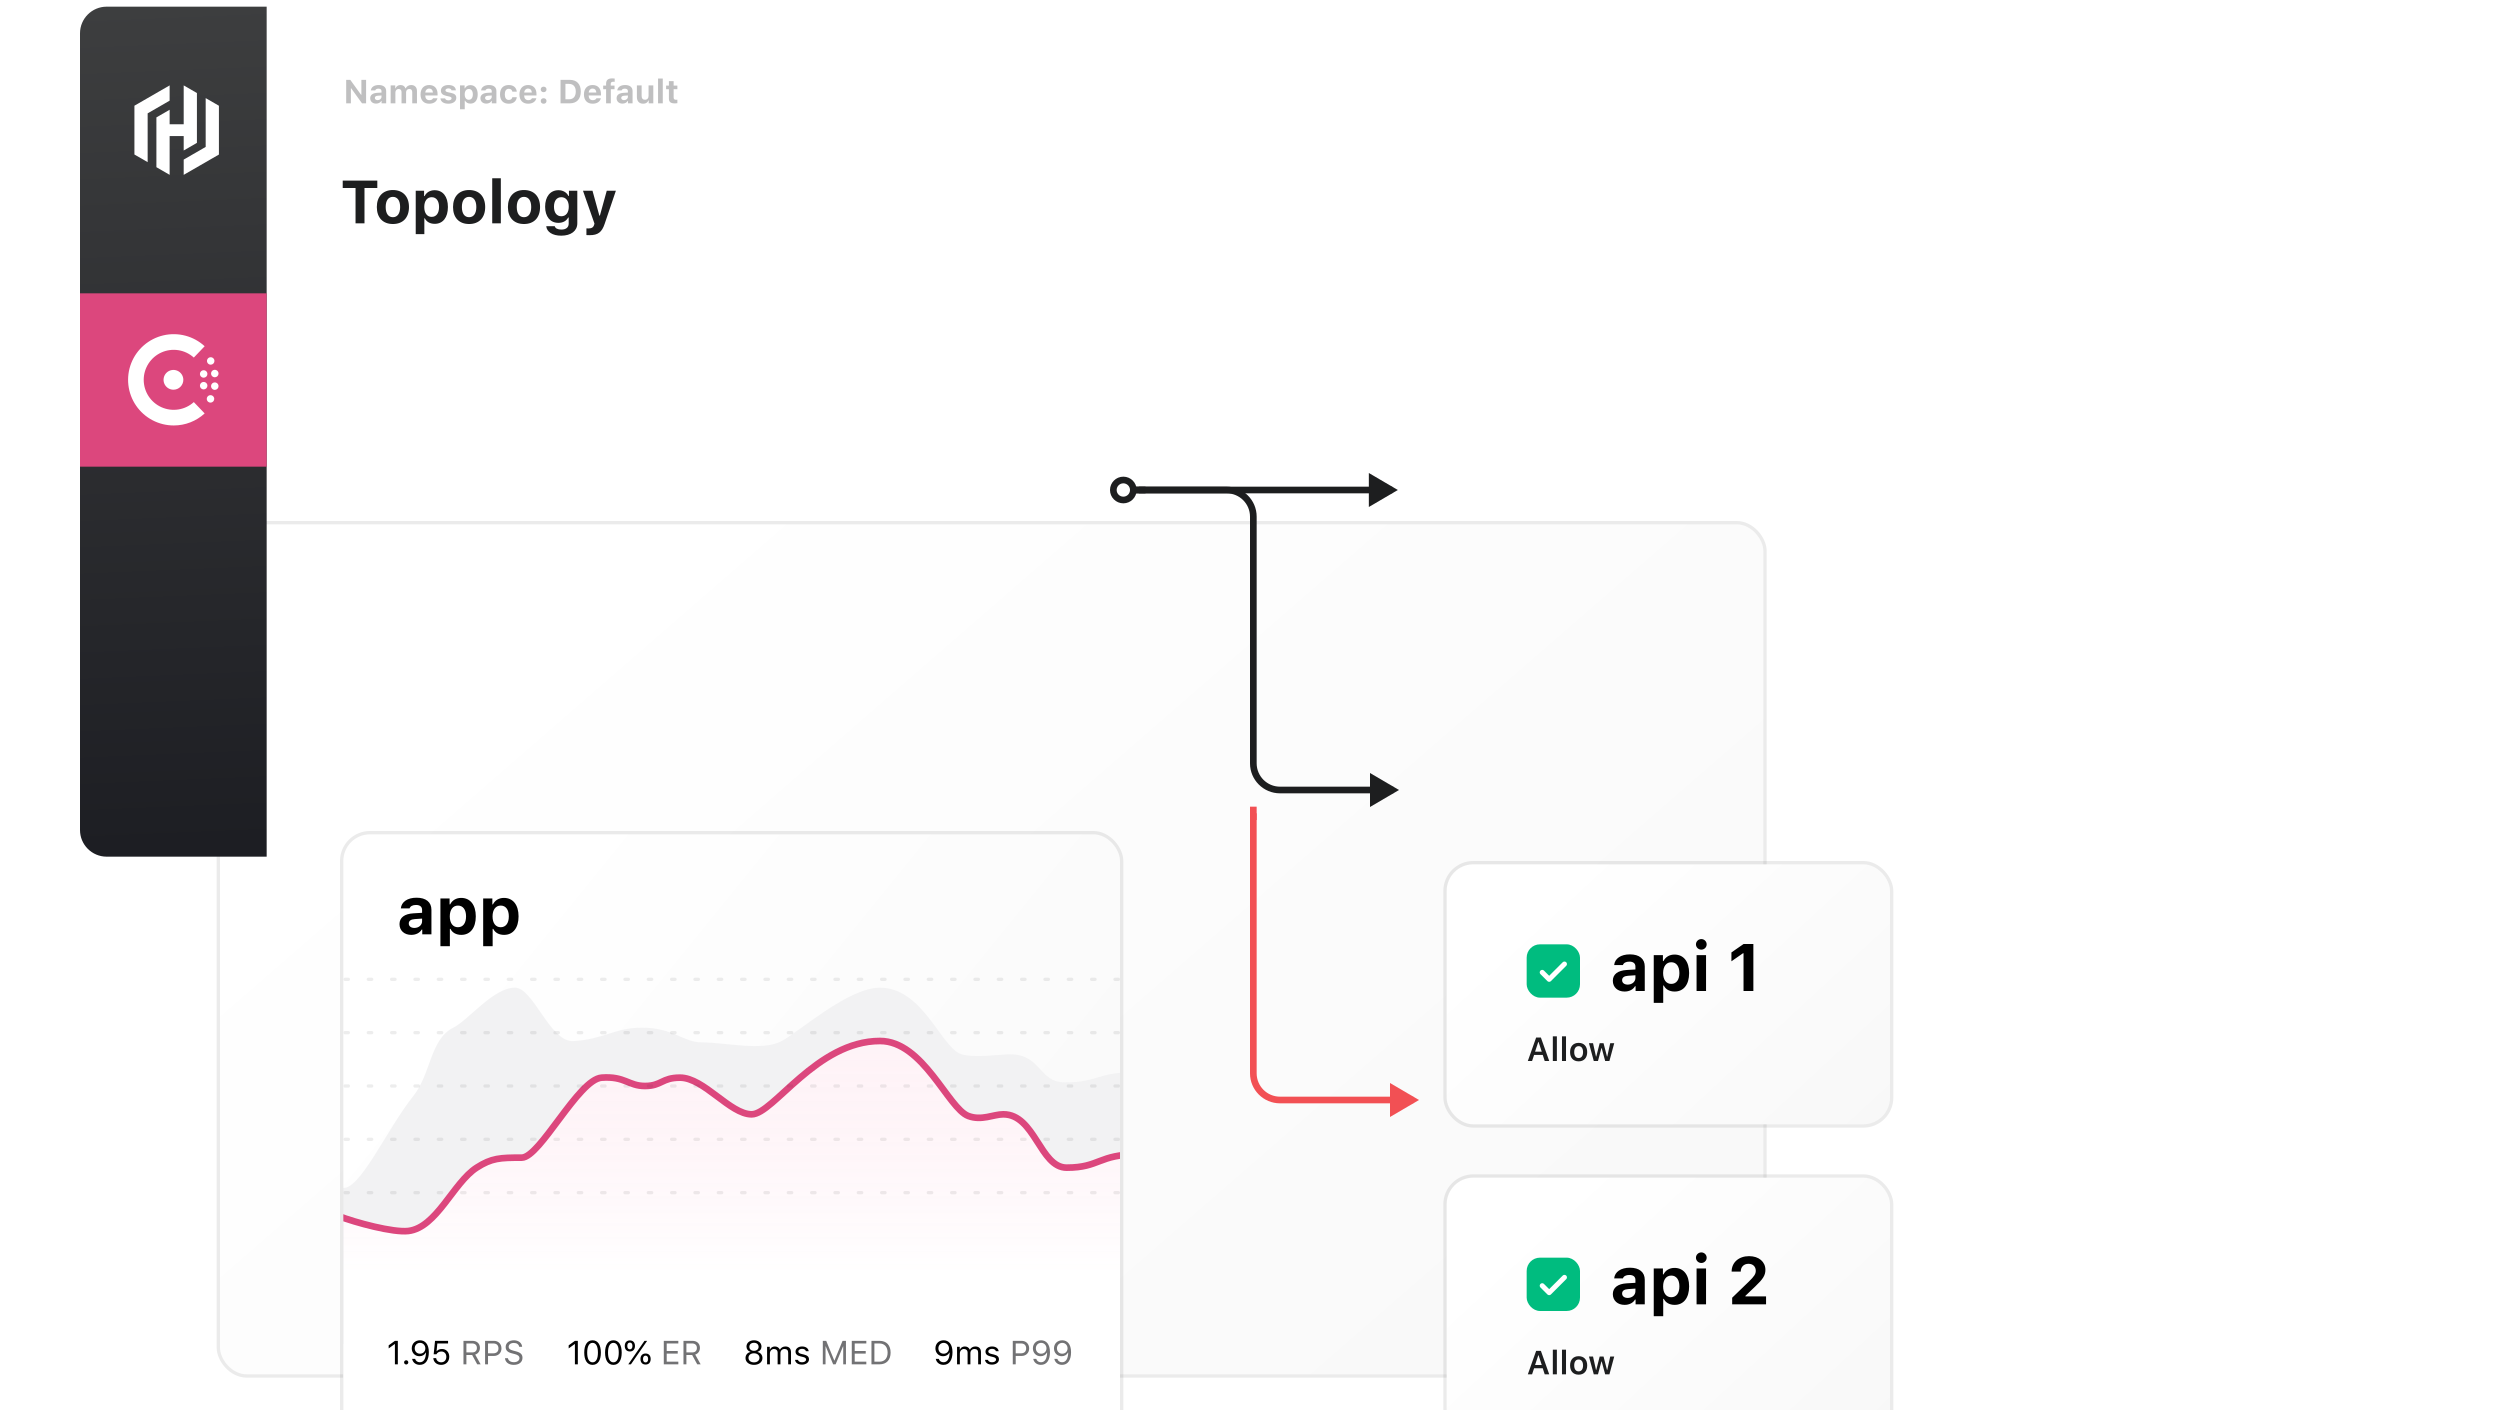 <?xml version="1.0" encoding="utf-8"?>
<svg xmlns="http://www.w3.org/2000/svg" width="750" height="423" viewBox="0 0 750 423" fill="none">
<g clip-path="url(#clip0_3759_68791)">
<rect width="750" height="423" fill="white"/>
<g filter="url(#filter0_dddddd_3759_68791)">
<rect x="66" y="2" width="463" height="255" rx="8" fill="url(#paint0_linear_3759_68791)"/>
<rect x="65.5" y="1.5" width="464" height="256" rx="8.5" stroke="black" stroke-opacity="0.08"/>
</g>
<path d="M109.346 67V56.394H113.192V54.182H102.817V56.394H106.663V67H109.346ZM117.871 67.204C120.883 67.204 122.695 65.303 122.695 62.106C122.695 58.934 120.856 57.007 117.871 57.007C114.887 57.007 113.048 58.943 113.048 62.106C113.048 65.294 114.86 67.204 117.871 67.204ZM117.871 65.161C116.486 65.161 115.704 64.042 115.704 62.106C115.704 60.187 116.494 59.059 117.871 59.059C119.239 59.059 120.039 60.187 120.039 62.106C120.039 64.042 119.248 65.161 117.871 65.161ZM130.376 57.06C129.026 57.06 127.916 57.726 127.383 58.828H127.223V57.22H124.718V70.242H127.303V65.508H127.463C127.942 66.538 129.017 67.151 130.42 67.151C132.872 67.151 134.373 65.25 134.373 62.106C134.373 58.952 132.854 57.06 130.376 57.06ZM129.497 65.064C128.129 65.064 127.276 63.944 127.276 62.114C127.276 60.285 128.129 59.157 129.506 59.157C130.882 59.157 131.717 60.267 131.717 62.106C131.717 63.953 130.891 65.064 129.497 65.064ZM140.731 67.204C143.742 67.204 145.555 65.303 145.555 62.106C145.555 58.934 143.716 57.007 140.731 57.007C137.747 57.007 135.908 58.943 135.908 62.106C135.908 65.294 137.72 67.204 140.731 67.204ZM140.731 65.161C139.346 65.161 138.564 64.042 138.564 62.106C138.564 60.187 139.354 59.059 140.731 59.059C142.099 59.059 142.899 60.187 142.899 62.106C142.899 64.042 142.108 65.161 140.731 65.161ZM147.666 67H150.251V53.48H147.666V67ZM157.196 67.204C160.207 67.204 162.019 65.303 162.019 62.106C162.019 58.934 160.18 57.007 157.196 57.007C154.211 57.007 152.372 58.943 152.372 62.106C152.372 65.294 154.184 67.204 157.196 67.204ZM157.196 65.161C155.81 65.161 155.028 64.042 155.028 62.106C155.028 60.187 155.819 59.059 157.196 59.059C158.563 59.059 159.363 60.187 159.363 62.106C159.363 64.042 158.572 65.161 157.196 65.161ZM168.359 70.704C171.317 70.704 173.191 69.265 173.191 66.982V57.22H170.686V58.783H170.526C170.002 57.718 168.874 57.06 167.551 57.06C165.064 57.06 163.536 58.997 163.536 62.026C163.536 64.957 165.055 66.858 167.497 66.858C168.874 66.858 169.905 66.298 170.446 65.268H170.606V67.089C170.606 68.217 169.798 68.874 168.412 68.874C167.293 68.874 166.565 68.483 166.431 67.862H163.873C164.033 69.576 165.756 70.704 168.359 70.704ZM168.395 64.877C166.991 64.877 166.192 63.776 166.192 62.017C166.192 60.258 167 59.157 168.395 59.157C169.789 59.157 170.633 60.258 170.633 62.017C170.633 63.776 169.798 64.877 168.395 64.877ZM176.911 70.553C179.354 70.553 180.553 69.683 181.388 67.186L184.763 57.22H182.027L179.967 64.682H179.807L177.746 57.22H174.895L178.332 67.053L178.243 67.426C178.03 68.217 177.479 68.537 176.511 68.537C176.405 68.537 176.014 68.528 175.925 68.51V70.526C176.032 70.544 176.813 70.553 176.911 70.553Z" fill="#1D1E1F"/>
<path d="M105.266 31V26.493H105.354L108.605 31H109.826V23.954H108.415V28.441H108.327L105.085 23.954H103.854V31H105.266ZM112.823 31.083C113.521 31.083 114.107 30.785 114.386 30.287H114.473V31H115.85V27.328C115.85 26.181 115.045 25.507 113.619 25.507C112.266 25.507 111.353 26.127 111.261 27.113H112.569C112.686 26.776 113.028 26.596 113.541 26.596C114.127 26.596 114.449 26.864 114.449 27.328V27.773L113.145 27.851C111.807 27.929 111.06 28.495 111.06 29.467C111.06 30.448 111.788 31.083 112.823 31.083ZM113.292 30.043C112.799 30.043 112.452 29.794 112.452 29.379C112.452 28.983 112.75 28.754 113.36 28.715L114.449 28.642V29.042C114.449 29.608 113.951 30.043 113.292 30.043ZM117.197 31H118.618V27.758C118.618 27.143 119.013 26.693 119.57 26.693C120.127 26.693 120.459 27.025 120.459 27.602V31H121.826V27.694C121.826 27.113 122.197 26.693 122.773 26.693C123.374 26.693 123.671 27.016 123.671 27.665V31H125.092V27.309C125.092 26.2 124.423 25.507 123.349 25.507C122.597 25.507 121.977 25.902 121.728 26.498H121.64C121.425 25.883 120.908 25.507 120.151 25.507C119.443 25.507 118.881 25.883 118.662 26.498H118.574V25.624H117.197V31ZM129.906 29.481C129.754 29.848 129.369 30.053 128.807 30.053C128.065 30.053 127.596 29.54 127.577 28.72V28.646H131.273V28.222C131.273 26.523 130.335 25.507 128.748 25.507C127.147 25.507 126.161 26.591 126.161 28.339C126.161 30.077 127.127 31.112 128.768 31.112C130.086 31.112 131.019 30.482 131.229 29.481H129.906ZM128.753 26.566C129.417 26.566 129.847 27.025 129.876 27.763H127.581C127.63 27.04 128.094 26.566 128.753 26.566ZM132.268 27.191C132.268 28.017 132.776 28.51 133.821 28.739L134.797 28.959C135.271 29.066 135.476 29.232 135.476 29.506C135.476 29.862 135.095 30.106 134.543 30.106C133.977 30.106 133.63 29.887 133.523 29.516H132.136C132.234 30.531 133.093 31.112 134.514 31.112C135.925 31.112 136.887 30.419 136.887 29.355C136.887 28.554 136.418 28.114 135.373 27.885L134.362 27.665C133.864 27.553 133.635 27.382 133.635 27.108C133.635 26.757 134.011 26.518 134.519 26.518C135.046 26.518 135.373 26.737 135.446 27.094H136.76C136.682 26.078 135.876 25.507 134.509 25.507C133.166 25.507 132.268 26.186 132.268 27.191ZM141.114 25.536C140.372 25.536 139.762 25.902 139.469 26.508H139.381V25.624H138.004V32.782H139.425V30.18H139.513C139.776 30.746 140.367 31.083 141.139 31.083C142.486 31.083 143.312 30.038 143.312 28.31C143.312 26.576 142.477 25.536 141.114 25.536ZM140.631 29.936C139.879 29.936 139.41 29.32 139.41 28.314C139.41 27.309 139.879 26.689 140.636 26.689C141.393 26.689 141.852 27.299 141.852 28.31C141.852 29.325 141.397 29.936 140.631 29.936ZM145.893 31.083C146.592 31.083 147.178 30.785 147.456 30.287H147.544V31H148.921V27.328C148.921 26.181 148.115 25.507 146.689 25.507C145.337 25.507 144.424 26.127 144.331 27.113H145.639C145.757 26.776 146.098 26.596 146.611 26.596C147.197 26.596 147.519 26.864 147.519 27.328V27.773L146.216 27.851C144.878 27.929 144.131 28.495 144.131 29.467C144.131 30.448 144.858 31.083 145.893 31.083ZM146.362 30.043C145.869 30.043 145.522 29.794 145.522 29.379C145.522 28.983 145.82 28.754 146.43 28.715L147.519 28.642V29.042C147.519 29.608 147.021 30.043 146.362 30.043ZM155.033 27.499C154.916 26.298 154.061 25.507 152.635 25.507C150.951 25.507 150.004 26.527 150.004 28.3C150.004 30.092 150.956 31.112 152.635 31.112C154.037 31.112 154.916 30.341 155.033 29.159H153.705C153.597 29.696 153.216 29.984 152.635 29.984C151.874 29.984 151.439 29.384 151.439 28.3C151.439 27.23 151.869 26.64 152.635 26.64C153.241 26.64 153.607 26.981 153.705 27.499H155.033ZM159.578 29.481C159.426 29.848 159.04 30.053 158.479 30.053C157.737 30.053 157.268 29.54 157.248 28.72V28.646H160.945V28.222C160.945 26.523 160.007 25.507 158.42 25.507C156.819 25.507 155.832 26.591 155.832 28.339C155.832 30.077 156.799 31.112 158.44 31.112C159.758 31.112 160.691 30.482 160.901 29.481H159.578ZM158.425 26.566C159.089 26.566 159.519 27.025 159.548 27.763H157.253C157.302 27.04 157.766 26.566 158.425 26.566ZM163.087 27.655C163.614 27.655 163.951 27.304 163.951 26.825C163.951 26.347 163.614 26 163.087 26C162.565 26 162.223 26.347 162.223 26.825C162.223 27.304 162.565 27.655 163.087 27.655ZM163.087 31.122C163.614 31.122 163.951 30.77 163.951 30.292C163.951 29.814 163.614 29.467 163.087 29.467C162.565 29.467 162.223 29.814 162.223 30.292C162.223 30.77 162.565 31.122 163.087 31.122ZM168.158 23.954V31H170.931C173.041 31 174.237 29.711 174.237 27.431C174.237 25.219 173.026 23.954 170.931 23.954H168.158ZM169.633 25.17H170.697C171.976 25.17 172.733 26 172.733 27.455C172.733 28.964 172.001 29.784 170.697 29.784H169.633V25.17ZM178.928 29.481C178.777 29.848 178.391 30.053 177.83 30.053C177.088 30.053 176.619 29.54 176.599 28.72V28.646H180.296V28.222C180.296 26.523 179.358 25.507 177.771 25.507C176.17 25.507 175.183 26.591 175.183 28.339C175.183 30.077 176.15 31.112 177.791 31.112C179.109 31.112 180.042 30.482 180.252 29.481H178.928ZM177.776 26.566C178.44 26.566 178.87 27.025 178.899 27.763H176.604C176.653 27.04 177.117 26.566 177.776 26.566ZM181.828 31H183.248V26.752H184.362V25.673H183.219V25.219C183.219 24.75 183.424 24.52 183.981 24.52C184.166 24.52 184.313 24.535 184.406 24.55V23.568C184.201 23.539 183.961 23.515 183.673 23.515C182.374 23.515 181.828 24.052 181.828 25.121V25.673H180.958V26.752H181.828V31ZM186.743 31.083C187.442 31.083 188.028 30.785 188.306 30.287H188.394V31H189.771V27.328C189.771 26.181 188.965 25.507 187.539 25.507C186.187 25.507 185.274 26.127 185.181 27.113H186.489C186.607 26.776 186.948 26.596 187.461 26.596C188.047 26.596 188.369 26.864 188.369 27.328V27.773L187.066 27.851C185.728 27.929 184.981 28.495 184.981 29.467C184.981 30.448 185.708 31.083 186.743 31.083ZM187.212 30.043C186.719 30.043 186.372 29.794 186.372 29.379C186.372 28.983 186.67 28.754 187.28 28.715L188.369 28.642V29.042C188.369 29.608 187.871 30.043 187.212 30.043ZM195.99 25.624H194.569V28.73C194.569 29.467 194.188 29.921 193.48 29.921C192.826 29.921 192.489 29.535 192.489 28.773V25.624H191.068V29.125C191.068 30.375 191.791 31.112 192.953 31.112C193.769 31.112 194.271 30.761 194.525 30.136H194.613V31H195.99V25.624ZM197.415 31H198.836V23.568H197.415V31ZM200.671 24.34V25.673H199.831V26.752H200.671V29.55C200.671 30.595 201.188 31.02 202.497 31.02C202.77 31.02 203.034 30.99 203.21 30.956V29.906C203.073 29.921 202.975 29.931 202.79 29.931C202.306 29.931 202.091 29.706 202.091 29.223V26.752H203.21V25.673H202.091V24.34H200.671Z" fill="#BFBFC0"/>
<path d="M24 10C24 5.582 27.582 2 32 2H80V257H32C27.582 257 24 253.418 24 249V10Z" fill="url(#paint1_linear_3759_68791)"/>
<path d="M50.891 25.618L40.325 31.713V31.717V46.354L44.294 48.645V34.004L50.891 30.197V25.618Z" fill="white"/>
<path d="M55.109 25.618V37.278H50.891V32.927L46.92 35.219V50.156L50.891 52.453V40.827H55.109V45.149L59.077 42.857V27.91L55.109 25.618Z" fill="white"/>
<path d="M55.109 52.457L65.675 46.363V46.358V31.722L61.704 29.43V44.072L55.109 47.879V52.457Z" fill="white"/>
<rect x="24" y="88" width="56" height="52" fill="#DC477D"/>
<path d="M52.132 127.64C49.903 127.642 47.708 127.1 45.736 126.061C43.764 125.022 42.076 123.517 40.818 121.678C39.559 119.838 38.769 117.719 38.515 115.505C38.261 113.291 38.551 111.048 39.361 108.972C40.17 106.895 41.474 105.047 43.16 103.589C44.845 102.131 46.861 101.106 49.032 100.603C51.203 100.1 53.465 100.135 55.619 100.705C57.774 101.274 59.757 102.361 61.397 103.87L58.147 107.27C56.855 106.103 55.252 105.336 53.533 105.061C51.813 104.787 50.051 105.017 48.46 105.724C46.869 106.431 45.517 107.584 44.568 109.044C43.619 110.504 43.114 112.208 43.114 113.949C43.114 115.69 43.619 117.394 44.568 118.854C45.517 120.313 46.869 121.467 48.46 122.174C50.051 122.881 51.813 123.111 53.533 122.836C55.252 122.562 56.855 121.795 58.147 120.628L61.397 124.028C58.872 126.353 55.565 127.643 52.132 127.64Z" fill="white"/>
<path d="M63.152 120.79C62.93 120.79 62.713 120.724 62.528 120.601C62.344 120.478 62.2 120.302 62.115 120.097C62.03 119.892 62.008 119.666 62.051 119.449C62.094 119.231 62.201 119.031 62.358 118.874C62.515 118.717 62.715 118.61 62.933 118.567C63.151 118.523 63.376 118.546 63.581 118.631C63.786 118.716 63.962 118.859 64.085 119.044C64.209 119.229 64.274 119.446 64.274 119.668C64.274 119.965 64.155 120.25 63.945 120.461C63.734 120.671 63.449 120.79 63.152 120.79Z" fill="white"/>
<path d="M52.044 116.913C51.457 116.915 50.882 116.743 50.392 116.418C49.902 116.094 49.52 115.631 49.294 115.089C49.067 114.547 49.007 113.95 49.12 113.373C49.233 112.796 49.515 112.267 49.93 111.85C50.345 111.434 50.874 111.151 51.45 111.035C52.026 110.92 52.623 110.978 53.166 111.203C53.709 111.428 54.173 111.808 54.5 112.297C54.826 112.786 55 113.36 54.999 113.948C54.998 114.732 54.687 115.484 54.133 116.039C53.58 116.595 52.829 116.909 52.044 116.913Z" fill="white"/>
<path d="M64.439 116.965C64.217 116.965 64 116.899 63.815 116.776C63.631 116.653 63.487 116.477 63.402 116.272C63.317 116.067 63.295 115.841 63.338 115.624C63.381 115.406 63.488 115.206 63.645 115.049C63.802 114.892 64.002 114.785 64.22 114.742C64.438 114.698 64.663 114.721 64.868 114.806C65.074 114.89 65.249 115.034 65.372 115.219C65.496 115.404 65.561 115.621 65.561 115.843C65.561 116.14 65.442 116.425 65.232 116.636C65.022 116.846 64.736 116.964 64.439 116.965Z" fill="white"/>
<path d="M61.102 116.825C60.879 116.825 60.662 116.759 60.477 116.635C60.292 116.511 60.148 116.335 60.064 116.129C59.979 115.923 59.958 115.697 60.002 115.479C60.046 115.261 60.154 115.061 60.313 114.904C60.471 114.748 60.672 114.642 60.891 114.6C61.109 114.558 61.335 114.582 61.54 114.669C61.745 114.756 61.919 114.902 62.041 115.088C62.163 115.274 62.227 115.493 62.224 115.715C62.221 116.011 62.101 116.293 61.891 116.501C61.681 116.709 61.398 116.825 61.102 116.825Z" fill="white"/>
<path d="M64.439 113.183C64.217 113.183 64 113.117 63.815 112.993C63.631 112.87 63.487 112.695 63.402 112.49C63.317 112.285 63.295 112.059 63.338 111.841C63.381 111.623 63.488 111.423 63.645 111.266C63.802 111.109 64.002 111.003 64.22 110.959C64.438 110.916 64.663 110.938 64.868 111.023C65.074 111.108 65.249 111.252 65.372 111.436C65.496 111.621 65.561 111.838 65.561 112.06C65.561 112.358 65.442 112.643 65.232 112.853C65.022 113.063 64.736 113.182 64.439 113.183Z" fill="white"/>
<path d="M61.102 113.31C60.88 113.31 60.663 113.244 60.478 113.121C60.294 112.998 60.15 112.822 60.065 112.617C59.98 112.412 59.958 112.186 60.001 111.969C60.044 111.751 60.151 111.551 60.308 111.394C60.465 111.237 60.665 111.13 60.883 111.087C61.101 111.043 61.326 111.066 61.532 111.151C61.737 111.235 61.912 111.379 62.035 111.564C62.159 111.749 62.224 111.966 62.224 112.188C62.224 112.485 62.106 112.771 61.896 112.981C61.685 113.192 61.4 113.31 61.102 113.31Z" fill="white"/>
<path d="M63.217 109.408C62.995 109.408 62.777 109.343 62.593 109.22C62.408 109.097 62.263 108.921 62.178 108.716C62.093 108.511 62.07 108.286 62.113 108.068C62.156 107.85 62.263 107.649 62.42 107.492C62.577 107.335 62.777 107.228 62.994 107.184C63.212 107.141 63.438 107.163 63.643 107.248C63.849 107.333 64.024 107.477 64.147 107.661C64.271 107.846 64.337 108.063 64.337 108.285C64.337 108.582 64.219 108.868 64.009 109.078C63.799 109.288 63.514 109.407 63.217 109.408Z" fill="white"/>
<g filter="url(#filter1_dddddd_3759_68791)">
<g clip-path="url(#clip1_3759_68791)">
<rect x="103" y="95" width="233" height="182" rx="8" fill="url(#paint2_linear_3759_68791)"/>
<path d="M123.375 125.166C124.771 125.166 125.943 124.57 126.5 123.574H126.676V125H129.43V117.656C129.43 115.361 127.818 114.014 124.967 114.014C122.262 114.014 120.436 115.254 120.25 117.227H122.867C123.102 116.553 123.785 116.191 124.811 116.191C125.982 116.191 126.627 116.729 126.627 117.656V118.545L124.02 118.701C121.344 118.857 119.85 119.99 119.85 121.934C119.85 123.896 121.305 125.166 123.375 125.166ZM124.312 123.086C123.326 123.086 122.633 122.588 122.633 121.758C122.633 120.967 123.229 120.508 124.449 120.43L126.627 120.283V121.084C126.627 122.217 125.631 123.086 124.312 123.086ZM138.343 114.072C136.859 114.072 135.638 114.805 135.052 116.016H134.877V114.248H132.123V128.564H134.964V123.359H135.14C135.668 124.492 136.849 125.166 138.392 125.166C141.087 125.166 142.738 123.076 142.738 119.619C142.738 116.152 141.068 114.072 138.343 114.072ZM137.377 122.871C135.873 122.871 134.935 121.641 134.935 119.629C134.935 117.617 135.873 116.377 137.386 116.377C138.9 116.377 139.818 117.598 139.818 119.619C139.818 121.65 138.91 122.871 137.377 122.871ZM151.173 114.072C149.689 114.072 148.468 114.805 147.882 116.016H147.706V114.248H144.952V128.564H147.794V123.359H147.97C148.497 124.492 149.679 125.166 151.222 125.166C153.917 125.166 155.568 123.076 155.568 119.619C155.568 116.152 153.898 114.072 151.173 114.072ZM150.206 122.871C148.702 122.871 147.765 121.641 147.765 119.629C147.765 117.617 148.702 116.377 150.216 116.377C151.73 116.377 152.648 117.598 152.648 119.619C152.648 121.65 151.739 122.871 150.206 122.871Z" fill="black"/>
<path d="M124 173.5C116 183.5 107.667 202.548 102.5 201L97 248H341V166.323C329 166.323 329.5 169.419 319.5 169.419C311.5 169.419 312.5 161 303 161C300 161 292.5 162.161 288.5 161C282.414 159.233 277 141 264 141C254.5 141 240 154.032 234.5 157.032C228.794 160.145 217.688 157.419 210.5 157.419C205 157.419 202 153 192.5 153C184.5 153 181 156.535 172 157.032C165.018 157.418 160 141 154.5 141C148 141 140.5 150.76 136 153C129 156.484 129.332 166.835 124 173.5Z" fill="#F2F2F3"/>
<path d="M122.5 214C117.971 214.533 106.667 211.5 101.5 209.5L97.5 296.5H341.5V191C329.5 191 330 195 320 195C312 195 310.5 179 301 179C298 179 294.5 181 290.5 179.5C284.414 177.218 277 157 264 157C245 157 232 179 225.5 179C219 179 211.188 168 204 168C198.5 168 198.5 170.5 193.5 170.5C188.5 170.5 187.5 167.5 180.5 168C173.518 168.499 162 192 156.5 192C150 192 147.5 192.107 143 195C136 199.5 131 213 122.5 214Z" fill="white"/>
<path d="M122.5 214C117.971 214.533 106.667 211.5 101.5 209.5L97.5 296.5H341.5V191C329.5 191 330 195 320 195C312 195 310.5 179 301 179C298 179 294.5 181 290.5 179.5C284.414 177.218 277 157 264 157C245 157 232 179 225.5 179C219 179 211.188 168 204 168C198.5 168 198.5 170.5 193.5 170.5C188.5 170.5 187.5 167.5 180.5 168C173.518 168.499 162 192 156.5 192C150 192 147.5 192.107 143 195C136 199.5 131 213 122.5 214Z" fill="url(#paint3_linear_3759_68791)" fill-opacity="0.15" stroke="#DC477D" stroke-width="2"/>
<path d="M118.471 254H119.35V246.954H118.476L116.601 248.302V249.229L118.393 247.931H118.471V254ZM121.858 254.049C122.21 254.049 122.493 253.761 122.493 253.414C122.493 253.062 122.21 252.779 121.858 252.779C121.512 252.779 121.223 253.062 121.223 253.414C121.223 253.761 121.512 254.049 121.858 254.049ZM125.939 254.161C127.663 254.161 128.649 252.774 128.649 250.353C128.649 247.955 127.516 246.788 125.998 246.788C124.552 246.788 123.527 247.799 123.527 249.215C123.527 250.582 124.499 251.573 125.841 251.573C126.681 251.573 127.37 251.173 127.716 250.489H127.795C127.746 252.364 127.096 253.38 125.949 253.38C125.255 253.38 124.718 252.994 124.533 252.359H123.629C123.849 253.468 124.743 254.161 125.939 254.161ZM125.998 250.812C125.065 250.812 124.416 250.147 124.416 249.186C124.416 248.263 125.104 247.56 126.007 247.56C126.911 247.56 127.599 248.272 127.599 249.215C127.599 250.147 126.93 250.812 125.998 250.812ZM132.359 254.166C133.799 254.166 134.781 253.17 134.781 251.72C134.781 250.323 133.804 249.396 132.622 249.396C131.919 249.396 131.397 249.61 131.055 250.035H130.977L131.197 247.74H134.419V246.954H130.508L130.103 250.982H130.928C131.206 250.46 131.734 250.152 132.403 250.152C133.291 250.152 133.902 250.792 133.902 251.744C133.902 252.73 133.291 253.395 132.369 253.395C131.538 253.395 130.933 252.892 130.855 252.14H129.991C130.069 253.346 131.026 254.166 132.359 254.166Z" fill="black"/>
<path d="M139.92 251.212H141.653L143.162 254H144.192L142.562 251.075C143.445 250.797 143.978 250.035 143.978 249.054C143.978 247.784 143.089 246.954 141.731 246.954H139.041V254H139.92V251.212ZM139.92 247.735H141.614C142.522 247.735 143.069 248.238 143.069 249.083C143.069 249.947 142.557 250.431 141.653 250.431H139.92V247.735ZM145.524 246.954V254H146.403V251.485H148.176C149.499 251.485 150.441 250.553 150.441 249.234C150.441 247.892 149.518 246.954 148.185 246.954H145.524ZM146.403 247.735H147.956C148.976 247.735 149.538 248.268 149.538 249.234C149.538 250.167 148.957 250.704 147.956 250.704H146.403V247.735ZM151.495 252.159C151.588 253.375 152.618 254.166 154.112 254.166C155.723 254.166 156.744 253.341 156.744 252.047C156.744 251.012 156.158 250.445 154.698 250.079L153.961 249.884C152.989 249.635 152.603 249.317 152.603 248.766C152.603 248.053 153.223 247.584 154.161 247.584C155.04 247.584 155.635 248.014 155.757 248.736H156.641C156.568 247.599 155.552 246.788 154.19 246.788C152.701 246.788 151.7 247.599 151.7 248.795C151.7 249.796 152.252 250.372 153.526 250.694L154.429 250.929C155.401 251.173 155.84 251.554 155.84 252.154C155.84 252.853 155.142 253.365 154.195 253.365C153.194 253.365 152.491 252.896 152.383 252.159H151.495Z" fill="#727274"/>
<path d="M172.471 254H173.35V246.954H172.476L170.601 248.302V249.229L172.393 247.931H172.471V254ZM177.772 254.166C179.354 254.166 180.262 252.828 180.262 250.489C180.262 248.155 179.34 246.788 177.772 246.788C176.195 246.788 175.272 248.15 175.272 250.475C175.272 252.818 176.185 254.166 177.772 254.166ZM177.772 253.399C176.732 253.399 176.156 252.359 176.156 250.475C176.156 248.614 176.742 247.56 177.772 247.56C178.803 247.56 179.379 248.604 179.379 250.475C179.379 252.364 178.812 253.399 177.772 253.399ZM184.021 254.166C185.603 254.166 186.511 252.828 186.511 250.489C186.511 248.155 185.588 246.788 184.021 246.788C182.444 246.788 181.521 248.15 181.521 250.475C181.521 252.818 182.434 254.166 184.021 254.166ZM184.021 253.399C182.981 253.399 182.405 252.359 182.405 250.475C182.405 248.614 182.991 247.56 184.021 247.56C185.051 247.56 185.628 248.604 185.628 250.475C185.628 252.364 185.061 253.399 184.021 253.399ZM188.961 250.143C189.913 250.143 190.49 249.522 190.49 248.482C190.49 247.457 189.909 246.827 188.961 246.827C188.014 246.827 187.428 247.457 187.428 248.482C187.428 249.518 188.004 250.143 188.961 250.143ZM189.279 254L194.147 246.954H193.351L188.483 254H189.279ZM188.961 249.503C188.468 249.503 188.185 249.132 188.185 248.487C188.185 247.848 188.468 247.472 188.961 247.472C189.45 247.472 189.733 247.848 189.733 248.487C189.733 249.127 189.454 249.503 188.961 249.503ZM193.673 254.068C194.625 254.068 195.202 253.448 195.202 252.408C195.202 251.383 194.621 250.753 193.673 250.753C192.726 250.753 192.14 251.383 192.14 252.408C192.14 253.443 192.721 254.068 193.673 254.068ZM193.673 253.429C193.18 253.429 192.902 253.058 192.902 252.413C192.902 251.773 193.18 251.397 193.673 251.397C194.166 251.397 194.445 251.773 194.445 252.413C194.445 253.053 194.166 253.429 193.673 253.429Z" fill="black"/>
<path d="M203.5 253.209H200.014V250.787H203.319V250.006H200.014V247.745H203.5V246.954H199.135V254H203.5V253.209ZM205.921 251.212H207.654L209.163 254H210.193L208.562 251.075C209.446 250.797 209.978 250.035 209.978 249.054C209.978 247.784 209.09 246.954 207.732 246.954H205.042V254H205.921V251.212ZM205.921 247.735H207.615C208.523 247.735 209.07 248.238 209.07 249.083C209.07 249.947 208.557 250.431 207.654 250.431H205.921V247.735Z" fill="#727274"/>
<path d="M226.193 254.166C227.688 254.166 228.732 253.321 228.732 252.115C228.732 251.197 228.151 250.484 227.268 250.318V250.24C227.995 250.04 228.444 249.439 228.444 248.668C228.444 247.569 227.512 246.788 226.193 246.788C224.875 246.788 223.942 247.569 223.942 248.668C223.942 249.435 224.401 250.045 225.119 250.24V250.318C224.235 250.484 223.654 251.197 223.654 252.115C223.654 253.321 224.699 254.166 226.193 254.166ZM226.193 249.947C225.363 249.947 224.807 249.469 224.807 248.751C224.807 248.023 225.358 247.54 226.193 247.54C227.028 247.54 227.58 248.023 227.58 248.751C227.58 249.469 227.023 249.947 226.193 249.947ZM226.193 253.414C225.217 253.414 224.543 252.857 224.543 252.052C224.543 251.246 225.217 250.689 226.193 250.689C227.17 250.689 227.844 251.246 227.844 252.052C227.844 252.857 227.17 253.414 226.193 253.414ZM230.128 254H230.968V250.738C230.968 249.996 231.5 249.4 232.188 249.4C232.852 249.4 233.287 249.801 233.287 250.426V254H234.127V250.616C234.127 249.947 234.615 249.4 235.347 249.4C236.09 249.4 236.456 249.781 236.456 250.558V254H237.296V250.362C237.296 249.259 236.695 248.644 235.621 248.644C234.893 248.644 234.293 249.01 234.01 249.566H233.931C233.687 249.02 233.189 248.644 232.476 248.644C231.773 248.644 231.246 248.98 231.007 249.566H230.929V248.736H230.128V254ZM238.657 250.177C238.657 250.938 239.106 251.363 240.092 251.603L240.996 251.822C241.557 251.959 241.831 252.203 241.831 252.564C241.831 253.048 241.323 253.385 240.615 253.385C239.941 253.385 239.521 253.102 239.379 252.657H238.515C238.608 253.531 239.414 254.093 240.586 254.093C241.782 254.093 242.695 253.443 242.695 252.501C242.695 251.744 242.216 251.314 241.225 251.075L240.415 250.88C239.795 250.729 239.502 250.504 239.502 250.143C239.502 249.674 239.99 249.356 240.615 249.356C241.25 249.356 241.66 249.635 241.772 250.055H242.602C242.49 249.19 241.723 248.644 240.62 248.644C239.502 248.644 238.657 249.303 238.657 250.177Z" fill="black"/>
<path d="M253.786 254V246.954H252.766L250.354 252.833H250.276L247.863 246.954H246.843V254H247.663V248.619H247.722L249.944 254H250.686L252.907 248.619H252.966V254H253.786ZM259.898 253.209H256.412V250.787H259.718V250.006H256.412V247.745H259.898V246.954H255.533V254H259.898V253.209ZM261.44 246.954V254H263.857C265.952 254 267.182 252.696 267.182 250.475C267.182 248.258 265.947 246.954 263.857 246.954H261.44ZM262.319 247.745H263.799C265.361 247.745 266.284 248.761 266.284 250.484C266.284 252.203 265.371 253.209 263.799 253.209H262.319V247.745Z" fill="#727274"/>
<path d="M283.037 254.161C284.761 254.161 285.747 252.774 285.747 250.353C285.747 247.955 284.614 246.788 283.096 246.788C281.65 246.788 280.625 247.799 280.625 249.215C280.625 250.582 281.597 251.573 282.939 251.573C283.779 251.573 284.468 251.173 284.814 250.489H284.893C284.844 252.364 284.194 253.38 283.047 253.38C282.354 253.38 281.816 252.994 281.631 252.359H280.728C280.947 253.468 281.841 254.161 283.037 254.161ZM283.096 250.812C282.163 250.812 281.514 250.147 281.514 249.186C281.514 248.263 282.202 247.56 283.105 247.56C284.009 247.56 284.697 248.272 284.697 249.215C284.697 250.147 284.028 250.812 283.096 250.812ZM287.118 254H287.958V250.738C287.958 249.996 288.49 249.4 289.179 249.4C289.843 249.4 290.277 249.801 290.277 250.426V254H291.117V250.616C291.117 249.947 291.605 249.4 292.338 249.4C293.08 249.4 293.446 249.781 293.446 250.558V254H294.286V250.362C294.286 249.259 293.685 248.644 292.611 248.644C291.884 248.644 291.283 249.01 291 249.566H290.922C290.678 249.02 290.179 248.644 289.467 248.644C288.763 248.644 288.236 248.98 287.997 249.566H287.919V248.736H287.118V254ZM295.647 250.177C295.647 250.938 296.096 251.363 297.083 251.603L297.986 251.822C298.547 251.959 298.821 252.203 298.821 252.564C298.821 253.048 298.313 253.385 297.605 253.385C296.931 253.385 296.511 253.102 296.37 252.657H295.505C295.598 253.531 296.404 254.093 297.576 254.093C298.772 254.093 299.685 253.443 299.685 252.501C299.685 251.744 299.207 251.314 298.215 251.075L297.405 250.88C296.785 250.729 296.492 250.504 296.492 250.143C296.492 249.674 296.98 249.356 297.605 249.356C298.24 249.356 298.65 249.635 298.762 250.055H299.592C299.48 249.19 298.713 248.644 297.61 248.644C296.492 248.644 295.647 249.303 295.647 250.177Z" fill="black"/>
<path d="M303.833 246.954V254H304.712V251.485H306.485C307.808 251.485 308.75 250.553 308.75 249.234C308.75 247.892 307.827 246.954 306.494 246.954H303.833ZM304.712 247.735H306.265C307.285 247.735 307.847 248.268 307.847 249.234C307.847 250.167 307.266 250.704 306.265 250.704H304.712V247.735ZM312.279 254.161C314.003 254.161 314.989 252.774 314.989 250.353C314.989 247.955 313.856 246.788 312.338 246.788C310.893 246.788 309.867 247.799 309.867 249.215C309.867 250.582 310.839 251.573 312.182 251.573C313.021 251.573 313.71 251.173 314.057 250.489H314.135C314.086 252.364 313.437 253.38 312.289 253.38C311.596 253.38 311.059 252.994 310.873 252.359H309.97C310.189 253.468 311.083 254.161 312.279 254.161ZM312.338 250.812C311.405 250.812 310.756 250.147 310.756 249.186C310.756 248.263 311.444 247.56 312.348 247.56C313.251 247.56 313.939 248.272 313.939 249.215C313.939 250.147 313.271 250.812 312.338 250.812ZM318.606 254.161C320.33 254.161 321.316 252.774 321.316 250.353C321.316 247.955 320.183 246.788 318.665 246.788C317.22 246.788 316.194 247.799 316.194 249.215C316.194 250.582 317.166 251.573 318.509 251.573C319.348 251.573 320.037 251.173 320.384 250.489H320.462C320.413 252.364 319.763 253.38 318.616 253.38C317.923 253.38 317.386 252.994 317.2 252.359H316.297C316.516 253.468 317.41 254.161 318.606 254.161ZM318.665 250.812C317.732 250.812 317.083 250.147 317.083 249.186C317.083 248.263 317.771 247.56 318.675 247.56C319.578 247.56 320.266 248.272 320.266 249.215C320.266 250.147 319.597 250.812 318.665 250.812Z" fill="#727274"/>
<g opacity="0.08">
<line x1="103.5" y1="138.5" x2="335.5" y2="138.5" stroke="#1D1E1F" stroke-linecap="round" stroke-dasharray="1 6"/>
<line x1="103.5" y1="154.5" x2="335.5" y2="154.5" stroke="#1D1E1F" stroke-linecap="round" stroke-dasharray="1 6"/>
<line x1="103.5" y1="170.5" x2="335.5" y2="170.5" stroke="#1D1E1F" stroke-linecap="round" stroke-dasharray="1 6"/>
<line x1="103.5" y1="186.5" x2="335.5" y2="186.5" stroke="#1D1E1F" stroke-linecap="round" stroke-dasharray="1 6"/>
<line x1="103.5" y1="202.5" x2="335.5" y2="202.5" stroke="#1D1E1F" stroke-linecap="round" stroke-dasharray="1 6"/>
</g>
</g>
<rect x="102.5" y="94.5" width="234" height="183" rx="8.5" stroke="black" stroke-opacity="0.08"/>
</g>
<path d="M376 244L376 322C376 326.418 379.582 330 384 330L424 330" stroke="#F25054" stroke-width="2" stroke-linejoin="round"/>
<path d="M425.7 330L417 335.1V324.9L425.7 330Z" fill="#F25054"/>
<line y1="-1" x2="4" y2="-1" transform="matrix(-4.37114e-08 -1 -1 4.37114e-08 375 246)" stroke="#F25054" stroke-width="2"/>
<path d="M418 237L384 237C379.582 237 376 233.418 376 229L376 192" stroke="#1D1E1F" stroke-width="2" stroke-linejoin="round"/>
<path d="M334 147L368 147C372.418 147 376 150.582 376 155L376 192" stroke="#1D1E1F" stroke-width="2" stroke-linejoin="round"/>
<path d="M334 147C334 145.343 335.343 144 337 144C338.657 144 340 145.343 340 147C340 148.657 338.657 150 337 150C335.343 150 334 148.657 334 147Z" fill="white" stroke="#1D1E1F" stroke-width="2" stroke-linecap="round" stroke-linejoin="round"/>
<path d="M419.7 237L411 242.1L411 231.9L419.7 237Z" fill="#1D1E1F"/>
<line x1="341.652" y1="147" x2="417.652" y2="147" stroke="#1D1E1F" stroke-width="2"/>
<line x1="343.652" y1="147" x2="339.652" y2="147" stroke="#1D1E1F" stroke-width="2"/>
<path d="M419.352 147L410.652 141.9V152.1L419.352 147Z" fill="#1D1E1F"/>
<g filter="url(#filter2_dddddd_3759_68791)">
<rect x="434" y="104" width="133" height="78" rx="8" fill="url(#paint4_linear_3759_68791)"/>
<path d="M487.375 142.166C488.771 142.166 489.943 141.57 490.5 140.574H490.676V142H493.43V134.656C493.43 132.361 491.818 131.014 488.967 131.014C486.262 131.014 484.436 132.254 484.25 134.227H486.867C487.102 133.553 487.785 133.191 488.811 133.191C489.982 133.191 490.627 133.729 490.627 134.656V135.545L488.02 135.701C485.344 135.857 483.85 136.99 483.85 138.934C483.85 140.896 485.305 142.166 487.375 142.166ZM488.312 140.086C487.326 140.086 486.633 139.588 486.633 138.758C486.633 137.967 487.229 137.508 488.449 137.43L490.627 137.283V138.084C490.627 139.217 489.631 140.086 488.312 140.086ZM502.343 131.072C500.859 131.072 499.638 131.805 499.052 133.016H498.877V131.248H496.123V145.564H498.964V140.359H499.14C499.668 141.492 500.849 142.166 502.392 142.166C505.087 142.166 506.738 140.076 506.738 136.619C506.738 133.152 505.068 131.072 502.343 131.072ZM501.377 139.871C499.873 139.871 498.935 138.641 498.935 136.629C498.935 134.617 499.873 133.377 501.386 133.377C502.9 133.377 503.818 134.598 503.818 136.619C503.818 138.65 502.91 139.871 501.377 139.871ZM510.398 129.598C511.277 129.598 511.999 128.895 511.999 128.016C511.999 127.127 511.277 126.424 510.398 126.424C509.519 126.424 508.786 127.127 508.786 128.016C508.786 128.895 509.519 129.598 510.398 129.598ZM508.972 142H511.814V131.248H508.972V142ZM523.059 142H526.008V127.908H523.069L519.426 130.438V133.094L522.883 130.691H523.059V142Z" fill="black"/>
<path d="M463.415 163H464.768L462.263 155.954H460.847L458.347 163H459.621L460.227 161.179H462.819L463.415 163ZM461.486 157.277H461.569L462.526 160.207H460.52L461.486 157.277ZM465.85 163H467.061V155.598H465.85V163ZM468.593 163H469.804V155.598H468.593V163ZM473.592 163.107C475.189 163.107 476.161 162.062 476.161 160.329C476.161 158.605 475.184 157.561 473.592 157.561C472.005 157.561 471.024 158.61 471.024 160.329C471.024 162.062 471.991 163.107 473.592 163.107ZM473.592 162.116C472.747 162.116 472.264 161.462 472.264 160.334C472.264 159.206 472.747 158.552 473.592 158.552C474.432 158.552 474.915 159.206 474.915 160.334C474.915 161.462 474.437 162.116 473.592 162.116ZM484.27 157.663H483.064L482.18 161.672H482.097L481.062 157.663H479.904L478.879 161.672H478.796L477.907 157.663H476.687L478.132 163H479.392L480.427 159.133H480.51L481.55 163H482.824L484.27 157.663Z" fill="#1D1E1F"/>
<rect x="458" y="128" width="16" height="16" rx="4" fill="#00BC7F"/>
<path d="M469.334 133.917L464.75 138.5L462.667 136.417" stroke="white" stroke-width="1.5" stroke-linecap="round" stroke-linejoin="round"/>
<rect x="433.5" y="103.5" width="134" height="79" rx="8.5" stroke="black" stroke-opacity="0.08"/>
</g>
<g filter="url(#filter3_dddddd_3759_68791)">
<rect x="434" y="198" width="133" height="78" rx="8" fill="url(#paint5_linear_3759_68791)"/>
<path d="M487.375 236.166C488.771 236.166 489.943 235.57 490.5 234.574H490.676V236H493.43V228.656C493.43 226.361 491.818 225.014 488.967 225.014C486.262 225.014 484.436 226.254 484.25 228.227H486.867C487.102 227.553 487.785 227.191 488.811 227.191C489.982 227.191 490.627 227.729 490.627 228.656V229.545L488.02 229.701C485.344 229.857 483.85 230.99 483.85 232.934C483.85 234.896 485.305 236.166 487.375 236.166ZM488.312 234.086C487.326 234.086 486.633 233.588 486.633 232.758C486.633 231.967 487.229 231.508 488.449 231.43L490.627 231.283V232.084C490.627 233.217 489.631 234.086 488.312 234.086ZM502.343 225.072C500.859 225.072 499.638 225.805 499.052 227.016H498.877V225.248H496.123V239.564H498.964V234.359H499.14C499.668 235.492 500.849 236.166 502.392 236.166C505.087 236.166 506.738 234.076 506.738 230.619C506.738 227.152 505.068 225.072 502.343 225.072ZM501.377 233.871C499.873 233.871 498.935 232.641 498.935 230.629C498.935 228.617 499.873 227.377 501.386 227.377C502.9 227.377 503.818 228.598 503.818 230.619C503.818 232.65 502.91 233.871 501.377 233.871ZM510.398 223.598C511.277 223.598 511.999 222.895 511.999 222.016C511.999 221.127 511.277 220.424 510.398 220.424C509.519 220.424 508.786 221.127 508.786 222.016C508.786 222.895 509.519 223.598 510.398 223.598ZM508.972 236H511.814V225.248H508.972V236ZM519.485 226.186H522.219C522.219 224.809 523.118 223.842 524.553 223.842C525.93 223.842 526.731 224.76 526.731 225.912C526.731 226.889 526.35 227.533 524.592 229.242L519.651 234.018V236H529.817V233.627H523.625V233.451L526.555 230.658C528.899 228.432 529.621 227.299 529.621 225.648C529.621 223.275 527.707 221.547 524.719 221.547C521.633 221.547 519.485 223.441 519.485 226.186Z" fill="black"/>
<path d="M463.415 257H464.768L462.263 249.954H460.847L458.347 257H459.621L460.227 255.179H462.819L463.415 257ZM461.486 251.277H461.569L462.526 254.207H460.52L461.486 251.277ZM465.85 257H467.061V249.598H465.85V257ZM468.593 257H469.804V249.598H468.593V257ZM473.592 257.107C475.189 257.107 476.161 256.062 476.161 254.329C476.161 252.605 475.184 251.561 473.592 251.561C472.005 251.561 471.024 252.61 471.024 254.329C471.024 256.062 471.991 257.107 473.592 257.107ZM473.592 256.116C472.747 256.116 472.264 255.462 472.264 254.334C472.264 253.206 472.747 252.552 473.592 252.552C474.432 252.552 474.915 253.206 474.915 254.334C474.915 255.462 474.437 256.116 473.592 256.116ZM484.27 251.663H483.064L482.18 255.672H482.097L481.062 251.663H479.904L478.879 255.672H478.796L477.907 251.663H476.687L478.132 257H479.392L480.427 253.133H480.51L481.55 257H482.824L484.27 251.663Z" fill="#1D1E1F"/>
<rect x="458" y="222" width="16" height="16" rx="4" fill="#00BC7F"/>
<path d="M469.334 227.917L464.75 232.5L462.667 230.417" stroke="white" stroke-width="1.5" stroke-linecap="round" stroke-linejoin="round"/>
<rect x="433.5" y="197.5" width="134" height="79" rx="8.5" stroke="black" stroke-opacity="0.08"/>
</g>
<g filter="url(#filter4_dddddd_3759_68791)">
<rect x="434" y="292" width="133" height="78" rx="8" fill="url(#paint6_linear_3759_68791)"/>
<path d="M487.375 330.166C488.771 330.166 489.943 329.57 490.5 328.574H490.676V330H493.43V322.656C493.43 320.361 491.818 319.014 488.967 319.014C486.262 319.014 484.436 320.254 484.25 322.227H486.867C487.102 321.553 487.785 321.191 488.811 321.191C489.982 321.191 490.627 321.729 490.627 322.656V323.545L488.02 323.701C485.344 323.857 483.85 324.99 483.85 326.934C483.85 328.896 485.305 330.166 487.375 330.166ZM488.312 328.086C487.326 328.086 486.633 327.588 486.633 326.758C486.633 325.967 487.229 325.508 488.449 325.43L490.627 325.283V326.084C490.627 327.217 489.631 328.086 488.312 328.086ZM502.343 319.072C500.859 319.072 499.638 319.805 499.052 321.016H498.877V319.248H496.123V333.564H498.964V328.359H499.14C499.668 329.492 500.849 330.166 502.392 330.166C505.087 330.166 506.738 328.076 506.738 324.619C506.738 321.152 505.068 319.072 502.343 319.072ZM501.377 327.871C499.873 327.871 498.935 326.641 498.935 324.629C498.935 322.617 499.873 321.377 501.386 321.377C502.9 321.377 503.818 322.598 503.818 324.619C503.818 326.65 502.91 327.871 501.377 327.871ZM510.398 317.598C511.277 317.598 511.999 316.895 511.999 316.016C511.999 315.127 511.277 314.424 510.398 314.424C509.519 314.424 508.786 315.127 508.786 316.016C508.786 316.895 509.519 317.598 510.398 317.598ZM508.972 330H511.814V319.248H508.972V330ZM523.049 323.818H524.836C526.418 323.818 527.395 324.619 527.395 325.908C527.395 327.148 526.35 327.988 524.856 327.988C523.342 327.988 522.327 327.217 522.239 325.996H519.416C519.543 328.633 521.711 330.361 524.895 330.361C528.079 330.361 530.403 328.613 530.403 326.152C530.403 324.258 529.211 323.008 527.248 322.715V322.539C528.762 322.158 529.836 321.045 529.846 319.336C529.856 317.275 528.118 315.547 524.993 315.547C521.819 315.547 519.817 317.295 519.719 319.863H522.444C522.541 318.564 523.42 317.822 524.846 317.822C526.223 317.822 527.053 318.652 527.053 319.736C527.053 320.908 526.145 321.719 524.807 321.719H523.049V323.818Z" fill="black"/>
<path d="M458.869 343.954V351H461.511C463.62 351 464.826 349.706 464.826 347.445C464.826 345.233 463.605 343.954 461.511 343.954H458.869ZM460.129 345.014H461.345C462.727 345.014 463.542 345.912 463.542 347.465C463.542 349.052 462.746 349.94 461.345 349.94H460.129V345.014ZM469.576 349.54C469.4 349.94 468.985 350.165 468.385 350.165C467.589 350.165 467.076 349.599 467.047 348.695V348.632H470.777V348.246C470.777 346.571 469.864 345.561 468.341 345.561C466.793 345.561 465.831 346.64 465.831 348.354C465.831 350.062 466.778 351.107 468.35 351.107C469.61 351.107 470.504 350.502 470.723 349.54H469.576ZM468.336 346.503C469.063 346.503 469.542 347.016 469.566 347.826H467.052C467.105 347.025 467.613 346.503 468.336 346.503ZM471.943 351H473.154V347.89C473.154 347.089 473.608 346.586 474.331 346.586C475.068 346.586 475.41 347.001 475.41 347.831V351H476.621V347.548C476.621 346.278 475.971 345.561 474.78 345.561C473.984 345.561 473.447 345.922 473.193 346.518H473.11V345.663H471.943V351ZM478.621 344.77C479.022 344.77 479.349 344.452 479.349 344.052C479.349 343.656 479.022 343.334 478.621 343.334C478.226 343.334 477.899 343.656 477.899 344.052C477.899 344.452 478.226 344.77 478.621 344.77ZM478.021 351H479.227V345.663H478.021V351ZM484.162 349.54C483.987 349.94 483.571 350.165 482.971 350.165C482.175 350.165 481.662 349.599 481.633 348.695V348.632H485.363V348.246C485.363 346.571 484.45 345.561 482.927 345.561C481.379 345.561 480.417 346.64 480.417 348.354C480.417 350.062 481.364 351.107 482.937 351.107C484.196 351.107 485.09 350.502 485.31 349.54H484.162ZM482.922 346.503C483.65 346.503 484.128 347.016 484.153 347.826H481.638C481.692 347.025 482.199 346.503 482.922 346.503ZM488.463 351.088C489.205 351.088 489.82 350.741 490.123 350.155H490.206V351H491.378V343.598H490.167V346.513H490.084C489.801 345.927 489.195 345.575 488.463 345.575C487.115 345.575 486.266 346.64 486.266 348.329C486.266 350.023 487.11 351.088 488.463 351.088ZM488.839 346.586C489.669 346.586 490.182 347.255 490.182 348.334C490.182 349.418 489.674 350.082 488.839 350.082C488.009 350.082 487.506 349.428 487.506 348.334C487.506 347.245 488.014 346.586 488.839 346.586Z" fill="#1D1E1F"/>
<rect x="458" y="316" width="16" height="16" rx="4" fill="#F25054"/>
<path d="M468.5 321.5L463.5 326.5" stroke="white" stroke-width="1.5" stroke-linecap="round" stroke-linejoin="round"/>
<path d="M463.5 321.5L468.5 326.5" stroke="white" stroke-width="1.5" stroke-linecap="round" stroke-linejoin="round"/>
<rect x="433.5" y="291.5" width="134" height="79" rx="8.5" stroke="black" stroke-opacity="0.08"/>
</g>
</g>
<defs>
<filter id="filter0_dddddd_3759_68791" x="-1.775" y="1" width="598.551" height="407.245" filterUnits="userSpaceOnUse" color-interpolation-filters="sRGB">
<feFlood flood-opacity="0" result="BackgroundImageFix"/>
<feColorMatrix in="SourceAlpha" type="matrix" values="0 0 0 0 0 0 0 0 0 0 0 0 0 0 0 0 0 0 127 0" result="hardAlpha"/>
<feOffset dy="2.31"/>
<feGaussianBlur stdDeviation="0.924"/>
<feColorMatrix type="matrix" values="0 0 0 0 0 0 0 0 0 0 0 0 0 0 0 0 0 0 0.02 0"/>
<feBlend mode="multiply" in2="BackgroundImageFix" result="effect1_dropShadow_3759_68791"/>
<feColorMatrix in="SourceAlpha" type="matrix" values="0 0 0 0 0 0 0 0 0 0 0 0 0 0 0 0 0 0 127 0" result="hardAlpha"/>
<feOffset dy="5.551"/>
<feGaussianBlur stdDeviation="2.22"/>
<feColorMatrix type="matrix" values="0 0 0 0 0.039 0 0 0 0 0.039 0 0 0 0 0.039 0 0 0 0.04 0"/>
<feBlend mode="multiply" in2="effect1_dropShadow_3759_68791" result="effect2_dropShadow_3759_68791"/>
<feColorMatrix in="SourceAlpha" type="matrix" values="0 0 0 0 0 0 0 0 0 0 0 0 0 0 0 0 0 0 127 0" result="hardAlpha"/>
<feOffset dy="10.452"/>
<feGaussianBlur stdDeviation="4.181"/>
<feColorMatrix type="matrix" values="0 0 0 0 0 0 0 0 0 0 0 0 0 0 0 0 0 0 0.02 0"/>
<feBlend mode="multiply" in2="effect2_dropShadow_3759_68791" result="effect3_dropShadow_3759_68791"/>
<feColorMatrix in="SourceAlpha" type="matrix" values="0 0 0 0 0 0 0 0 0 0 0 0 0 0 0 0 0 0 127 0" result="hardAlpha"/>
<feOffset dy="18.644"/>
<feGaussianBlur stdDeviation="7.458"/>
<feColorMatrix type="matrix" values="0 0 0 0 0.039 0 0 0 0 0.039 0 0 0 0 0.039 0 0 0 0.02 0"/>
<feBlend mode="multiply" in2="effect3_dropShadow_3759_68791" result="effect4_dropShadow_3759_68791"/>
<feColorMatrix in="SourceAlpha" type="matrix" values="0 0 0 0 0 0 0 0 0 0 0 0 0 0 0 0 0 0 127 0" result="hardAlpha"/>
<feOffset dy="34.871"/>
<feGaussianBlur stdDeviation="13.949"/>
<feColorMatrix type="matrix" values="0 0 0 0 0.039 0 0 0 0 0.039 0 0 0 0 0.039 0 0 0 0.02 0"/>
<feBlend mode="multiply" in2="effect4_dropShadow_3759_68791" result="effect5_dropShadow_3759_68791"/>
<feColorMatrix in="SourceAlpha" type="matrix" values="0 0 0 0 0 0 0 0 0 0 0 0 0 0 0 0 0 0 127 0" result="hardAlpha"/>
<feOffset dy="83.469"/>
<feGaussianBlur stdDeviation="33.388"/>
<feColorMatrix type="matrix" values="0 0 0 0 0.037 0 0 0 0 0.037 0 0 0 0 0.037 0 0 0 0.01 0"/>
<feBlend mode="multiply" in2="effect5_dropShadow_3759_68791" result="effect6_dropShadow_3759_68791"/>
<feBlend mode="normal" in="SourceGraphic" in2="effect6_dropShadow_3759_68791" result="shape"/>
</filter>
<filter id="filter1_dddddd_3759_68791" x="35.224" y="94" width="368.551" height="334.245" filterUnits="userSpaceOnUse" color-interpolation-filters="sRGB">
<feFlood flood-opacity="0" result="BackgroundImageFix"/>
<feColorMatrix in="SourceAlpha" type="matrix" values="0 0 0 0 0 0 0 0 0 0 0 0 0 0 0 0 0 0 127 0" result="hardAlpha"/>
<feOffset dy="2.31"/>
<feGaussianBlur stdDeviation="0.924"/>
<feColorMatrix type="matrix" values="0 0 0 0 0 0 0 0 0 0 0 0 0 0 0 0 0 0 0.02 0"/>
<feBlend mode="multiply" in2="BackgroundImageFix" result="effect1_dropShadow_3759_68791"/>
<feColorMatrix in="SourceAlpha" type="matrix" values="0 0 0 0 0 0 0 0 0 0 0 0 0 0 0 0 0 0 127 0" result="hardAlpha"/>
<feOffset dy="5.551"/>
<feGaussianBlur stdDeviation="2.22"/>
<feColorMatrix type="matrix" values="0 0 0 0 0.039 0 0 0 0 0.039 0 0 0 0 0.039 0 0 0 0.04 0"/>
<feBlend mode="multiply" in2="effect1_dropShadow_3759_68791" result="effect2_dropShadow_3759_68791"/>
<feColorMatrix in="SourceAlpha" type="matrix" values="0 0 0 0 0 0 0 0 0 0 0 0 0 0 0 0 0 0 127 0" result="hardAlpha"/>
<feOffset dy="10.452"/>
<feGaussianBlur stdDeviation="4.181"/>
<feColorMatrix type="matrix" values="0 0 0 0 0 0 0 0 0 0 0 0 0 0 0 0 0 0 0.02 0"/>
<feBlend mode="multiply" in2="effect2_dropShadow_3759_68791" result="effect3_dropShadow_3759_68791"/>
<feColorMatrix in="SourceAlpha" type="matrix" values="0 0 0 0 0 0 0 0 0 0 0 0 0 0 0 0 0 0 127 0" result="hardAlpha"/>
<feOffset dy="18.644"/>
<feGaussianBlur stdDeviation="7.458"/>
<feColorMatrix type="matrix" values="0 0 0 0 0.039 0 0 0 0 0.039 0 0 0 0 0.039 0 0 0 0.02 0"/>
<feBlend mode="multiply" in2="effect3_dropShadow_3759_68791" result="effect4_dropShadow_3759_68791"/>
<feColorMatrix in="SourceAlpha" type="matrix" values="0 0 0 0 0 0 0 0 0 0 0 0 0 0 0 0 0 0 127 0" result="hardAlpha"/>
<feOffset dy="34.871"/>
<feGaussianBlur stdDeviation="13.949"/>
<feColorMatrix type="matrix" values="0 0 0 0 0.039 0 0 0 0 0.039 0 0 0 0 0.039 0 0 0 0.02 0"/>
<feBlend mode="multiply" in2="effect4_dropShadow_3759_68791" result="effect5_dropShadow_3759_68791"/>
<feColorMatrix in="SourceAlpha" type="matrix" values="0 0 0 0 0 0 0 0 0 0 0 0 0 0 0 0 0 0 127 0" result="hardAlpha"/>
<feOffset dy="83.469"/>
<feGaussianBlur stdDeviation="33.388"/>
<feColorMatrix type="matrix" values="0 0 0 0 0.037 0 0 0 0 0.037 0 0 0 0 0.037 0 0 0 0.01 0"/>
<feBlend mode="multiply" in2="effect5_dropShadow_3759_68791" result="effect6_dropShadow_3759_68791"/>
<feBlend mode="normal" in="SourceGraphic" in2="effect6_dropShadow_3759_68791" result="shape"/>
</filter>
<filter id="filter2_dddddd_3759_68791" x="366.225" y="103" width="268.551" height="230.245" filterUnits="userSpaceOnUse" color-interpolation-filters="sRGB">
<feFlood flood-opacity="0" result="BackgroundImageFix"/>
<feColorMatrix in="SourceAlpha" type="matrix" values="0 0 0 0 0 0 0 0 0 0 0 0 0 0 0 0 0 0 127 0" result="hardAlpha"/>
<feOffset dy="2.31"/>
<feGaussianBlur stdDeviation="0.924"/>
<feColorMatrix type="matrix" values="0 0 0 0 0 0 0 0 0 0 0 0 0 0 0 0 0 0 0.02 0"/>
<feBlend mode="multiply" in2="BackgroundImageFix" result="effect1_dropShadow_3759_68791"/>
<feColorMatrix in="SourceAlpha" type="matrix" values="0 0 0 0 0 0 0 0 0 0 0 0 0 0 0 0 0 0 127 0" result="hardAlpha"/>
<feOffset dy="5.551"/>
<feGaussianBlur stdDeviation="2.22"/>
<feColorMatrix type="matrix" values="0 0 0 0 0.039 0 0 0 0 0.039 0 0 0 0 0.039 0 0 0 0.04 0"/>
<feBlend mode="multiply" in2="effect1_dropShadow_3759_68791" result="effect2_dropShadow_3759_68791"/>
<feColorMatrix in="SourceAlpha" type="matrix" values="0 0 0 0 0 0 0 0 0 0 0 0 0 0 0 0 0 0 127 0" result="hardAlpha"/>
<feOffset dy="10.452"/>
<feGaussianBlur stdDeviation="4.181"/>
<feColorMatrix type="matrix" values="0 0 0 0 0 0 0 0 0 0 0 0 0 0 0 0 0 0 0.02 0"/>
<feBlend mode="multiply" in2="effect2_dropShadow_3759_68791" result="effect3_dropShadow_3759_68791"/>
<feColorMatrix in="SourceAlpha" type="matrix" values="0 0 0 0 0 0 0 0 0 0 0 0 0 0 0 0 0 0 127 0" result="hardAlpha"/>
<feOffset dy="18.644"/>
<feGaussianBlur stdDeviation="7.458"/>
<feColorMatrix type="matrix" values="0 0 0 0 0.039 0 0 0 0 0.039 0 0 0 0 0.039 0 0 0 0.02 0"/>
<feBlend mode="multiply" in2="effect3_dropShadow_3759_68791" result="effect4_dropShadow_3759_68791"/>
<feColorMatrix in="SourceAlpha" type="matrix" values="0 0 0 0 0 0 0 0 0 0 0 0 0 0 0 0 0 0 127 0" result="hardAlpha"/>
<feOffset dy="34.871"/>
<feGaussianBlur stdDeviation="13.949"/>
<feColorMatrix type="matrix" values="0 0 0 0 0.039 0 0 0 0 0.039 0 0 0 0 0.039 0 0 0 0.02 0"/>
<feBlend mode="multiply" in2="effect4_dropShadow_3759_68791" result="effect5_dropShadow_3759_68791"/>
<feColorMatrix in="SourceAlpha" type="matrix" values="0 0 0 0 0 0 0 0 0 0 0 0 0 0 0 0 0 0 127 0" result="hardAlpha"/>
<feOffset dy="83.469"/>
<feGaussianBlur stdDeviation="33.388"/>
<feColorMatrix type="matrix" values="0 0 0 0 0.037 0 0 0 0 0.037 0 0 0 0 0.037 0 0 0 0.01 0"/>
<feBlend mode="multiply" in2="effect5_dropShadow_3759_68791" result="effect6_dropShadow_3759_68791"/>
<feBlend mode="normal" in="SourceGraphic" in2="effect6_dropShadow_3759_68791" result="shape"/>
</filter>
<filter id="filter3_dddddd_3759_68791" x="366.225" y="197" width="268.551" height="230.245" filterUnits="userSpaceOnUse" color-interpolation-filters="sRGB">
<feFlood flood-opacity="0" result="BackgroundImageFix"/>
<feColorMatrix in="SourceAlpha" type="matrix" values="0 0 0 0 0 0 0 0 0 0 0 0 0 0 0 0 0 0 127 0" result="hardAlpha"/>
<feOffset dy="2.31"/>
<feGaussianBlur stdDeviation="0.924"/>
<feColorMatrix type="matrix" values="0 0 0 0 0 0 0 0 0 0 0 0 0 0 0 0 0 0 0.02 0"/>
<feBlend mode="multiply" in2="BackgroundImageFix" result="effect1_dropShadow_3759_68791"/>
<feColorMatrix in="SourceAlpha" type="matrix" values="0 0 0 0 0 0 0 0 0 0 0 0 0 0 0 0 0 0 127 0" result="hardAlpha"/>
<feOffset dy="5.551"/>
<feGaussianBlur stdDeviation="2.22"/>
<feColorMatrix type="matrix" values="0 0 0 0 0.039 0 0 0 0 0.039 0 0 0 0 0.039 0 0 0 0.04 0"/>
<feBlend mode="multiply" in2="effect1_dropShadow_3759_68791" result="effect2_dropShadow_3759_68791"/>
<feColorMatrix in="SourceAlpha" type="matrix" values="0 0 0 0 0 0 0 0 0 0 0 0 0 0 0 0 0 0 127 0" result="hardAlpha"/>
<feOffset dy="10.452"/>
<feGaussianBlur stdDeviation="4.181"/>
<feColorMatrix type="matrix" values="0 0 0 0 0 0 0 0 0 0 0 0 0 0 0 0 0 0 0.02 0"/>
<feBlend mode="multiply" in2="effect2_dropShadow_3759_68791" result="effect3_dropShadow_3759_68791"/>
<feColorMatrix in="SourceAlpha" type="matrix" values="0 0 0 0 0 0 0 0 0 0 0 0 0 0 0 0 0 0 127 0" result="hardAlpha"/>
<feOffset dy="18.644"/>
<feGaussianBlur stdDeviation="7.458"/>
<feColorMatrix type="matrix" values="0 0 0 0 0.039 0 0 0 0 0.039 0 0 0 0 0.039 0 0 0 0.02 0"/>
<feBlend mode="multiply" in2="effect3_dropShadow_3759_68791" result="effect4_dropShadow_3759_68791"/>
<feColorMatrix in="SourceAlpha" type="matrix" values="0 0 0 0 0 0 0 0 0 0 0 0 0 0 0 0 0 0 127 0" result="hardAlpha"/>
<feOffset dy="34.871"/>
<feGaussianBlur stdDeviation="13.949"/>
<feColorMatrix type="matrix" values="0 0 0 0 0.039 0 0 0 0 0.039 0 0 0 0 0.039 0 0 0 0.02 0"/>
<feBlend mode="multiply" in2="effect4_dropShadow_3759_68791" result="effect5_dropShadow_3759_68791"/>
<feColorMatrix in="SourceAlpha" type="matrix" values="0 0 0 0 0 0 0 0 0 0 0 0 0 0 0 0 0 0 127 0" result="hardAlpha"/>
<feOffset dy="83.469"/>
<feGaussianBlur stdDeviation="33.388"/>
<feColorMatrix type="matrix" values="0 0 0 0 0.037 0 0 0 0 0.037 0 0 0 0 0.037 0 0 0 0.01 0"/>
<feBlend mode="multiply" in2="effect5_dropShadow_3759_68791" result="effect6_dropShadow_3759_68791"/>
<feBlend mode="normal" in="SourceGraphic" in2="effect6_dropShadow_3759_68791" result="shape"/>
</filter>
<filter id="filter4_dddddd_3759_68791" x="366.225" y="291" width="268.551" height="230.245" filterUnits="userSpaceOnUse" color-interpolation-filters="sRGB">
<feFlood flood-opacity="0" result="BackgroundImageFix"/>
<feColorMatrix in="SourceAlpha" type="matrix" values="0 0 0 0 0 0 0 0 0 0 0 0 0 0 0 0 0 0 127 0" result="hardAlpha"/>
<feOffset dy="2.31"/>
<feGaussianBlur stdDeviation="0.924"/>
<feColorMatrix type="matrix" values="0 0 0 0 0 0 0 0 0 0 0 0 0 0 0 0 0 0 0.02 0"/>
<feBlend mode="multiply" in2="BackgroundImageFix" result="effect1_dropShadow_3759_68791"/>
<feColorMatrix in="SourceAlpha" type="matrix" values="0 0 0 0 0 0 0 0 0 0 0 0 0 0 0 0 0 0 127 0" result="hardAlpha"/>
<feOffset dy="5.551"/>
<feGaussianBlur stdDeviation="2.22"/>
<feColorMatrix type="matrix" values="0 0 0 0 0.039 0 0 0 0 0.039 0 0 0 0 0.039 0 0 0 0.04 0"/>
<feBlend mode="multiply" in2="effect1_dropShadow_3759_68791" result="effect2_dropShadow_3759_68791"/>
<feColorMatrix in="SourceAlpha" type="matrix" values="0 0 0 0 0 0 0 0 0 0 0 0 0 0 0 0 0 0 127 0" result="hardAlpha"/>
<feOffset dy="10.452"/>
<feGaussianBlur stdDeviation="4.181"/>
<feColorMatrix type="matrix" values="0 0 0 0 0 0 0 0 0 0 0 0 0 0 0 0 0 0 0.02 0"/>
<feBlend mode="multiply" in2="effect2_dropShadow_3759_68791" result="effect3_dropShadow_3759_68791"/>
<feColorMatrix in="SourceAlpha" type="matrix" values="0 0 0 0 0 0 0 0 0 0 0 0 0 0 0 0 0 0 127 0" result="hardAlpha"/>
<feOffset dy="18.644"/>
<feGaussianBlur stdDeviation="7.458"/>
<feColorMatrix type="matrix" values="0 0 0 0 0.039 0 0 0 0 0.039 0 0 0 0 0.039 0 0 0 0.02 0"/>
<feBlend mode="multiply" in2="effect3_dropShadow_3759_68791" result="effect4_dropShadow_3759_68791"/>
<feColorMatrix in="SourceAlpha" type="matrix" values="0 0 0 0 0 0 0 0 0 0 0 0 0 0 0 0 0 0 127 0" result="hardAlpha"/>
<feOffset dy="34.871"/>
<feGaussianBlur stdDeviation="13.949"/>
<feColorMatrix type="matrix" values="0 0 0 0 0.039 0 0 0 0 0.039 0 0 0 0 0.039 0 0 0 0.02 0"/>
<feBlend mode="multiply" in2="effect4_dropShadow_3759_68791" result="effect5_dropShadow_3759_68791"/>
<feColorMatrix in="SourceAlpha" type="matrix" values="0 0 0 0 0 0 0 0 0 0 0 0 0 0 0 0 0 0 127 0" result="hardAlpha"/>
<feOffset dy="83.469"/>
<feGaussianBlur stdDeviation="33.388"/>
<feColorMatrix type="matrix" values="0 0 0 0 0.037 0 0 0 0 0.037 0 0 0 0 0.037 0 0 0 0.01 0"/>
<feBlend mode="multiply" in2="effect5_dropShadow_3759_68791" result="effect6_dropShadow_3759_68791"/>
<feBlend mode="normal" in="SourceGraphic" in2="effect6_dropShadow_3759_68791" result="shape"/>
</filter>
<linearGradient id="paint0_linear_3759_68791" x1="133.472" y1="51.915" x2="443.644" y2="408.812" gradientUnits="userSpaceOnUse">
<stop stop-color="white"/>
<stop offset="1" stop-color="#F7F7F7"/>
</linearGradient>
<linearGradient id="paint1_linear_3759_68791" x1="37" y1="2" x2="47.517" y2="253.917" gradientUnits="userSpaceOnUse">
<stop stop-color="#3D3E3F"/>
<stop offset="1" stop-color="#1D1E23"/>
</linearGradient>
<linearGradient id="paint2_linear_3759_68791" x1="136.955" y1="130.626" x2="355.715" y2="308.107" gradientUnits="userSpaceOnUse">
<stop stop-color="white"/>
<stop offset="1" stop-color="#F7F7F7"/>
</linearGradient>
<linearGradient id="paint3_linear_3759_68791" x1="219" y1="150.5" x2="219" y2="227" gradientUnits="userSpaceOnUse">
<stop stop-color="#F85C94" stop-opacity="0.51"/>
<stop offset="1" stop-color="white"/>
</linearGradient>
<linearGradient id="paint4_linear_3759_68791" x1="453.382" y1="119.268" x2="548.906" y2="222.49" gradientUnits="userSpaceOnUse">
<stop stop-color="white"/>
<stop offset="1" stop-color="#F7F7F7"/>
</linearGradient>
<linearGradient id="paint5_linear_3759_68791" x1="453.382" y1="213.268" x2="548.906" y2="316.49" gradientUnits="userSpaceOnUse">
<stop stop-color="white"/>
<stop offset="1" stop-color="#F7F7F7"/>
</linearGradient>
<linearGradient id="paint6_linear_3759_68791" x1="453.382" y1="307.268" x2="548.906" y2="410.49" gradientUnits="userSpaceOnUse">
<stop stop-color="white"/>
<stop offset="1" stop-color="#F7F7F7"/>
</linearGradient>
<clipPath id="clip0_3759_68791">
<rect width="750" height="423" fill="white"/>
</clipPath>
<clipPath id="clip1_3759_68791">
<rect x="103" y="95" width="233" height="182" rx="8" fill="white"/>
</clipPath>
</defs>
</svg>